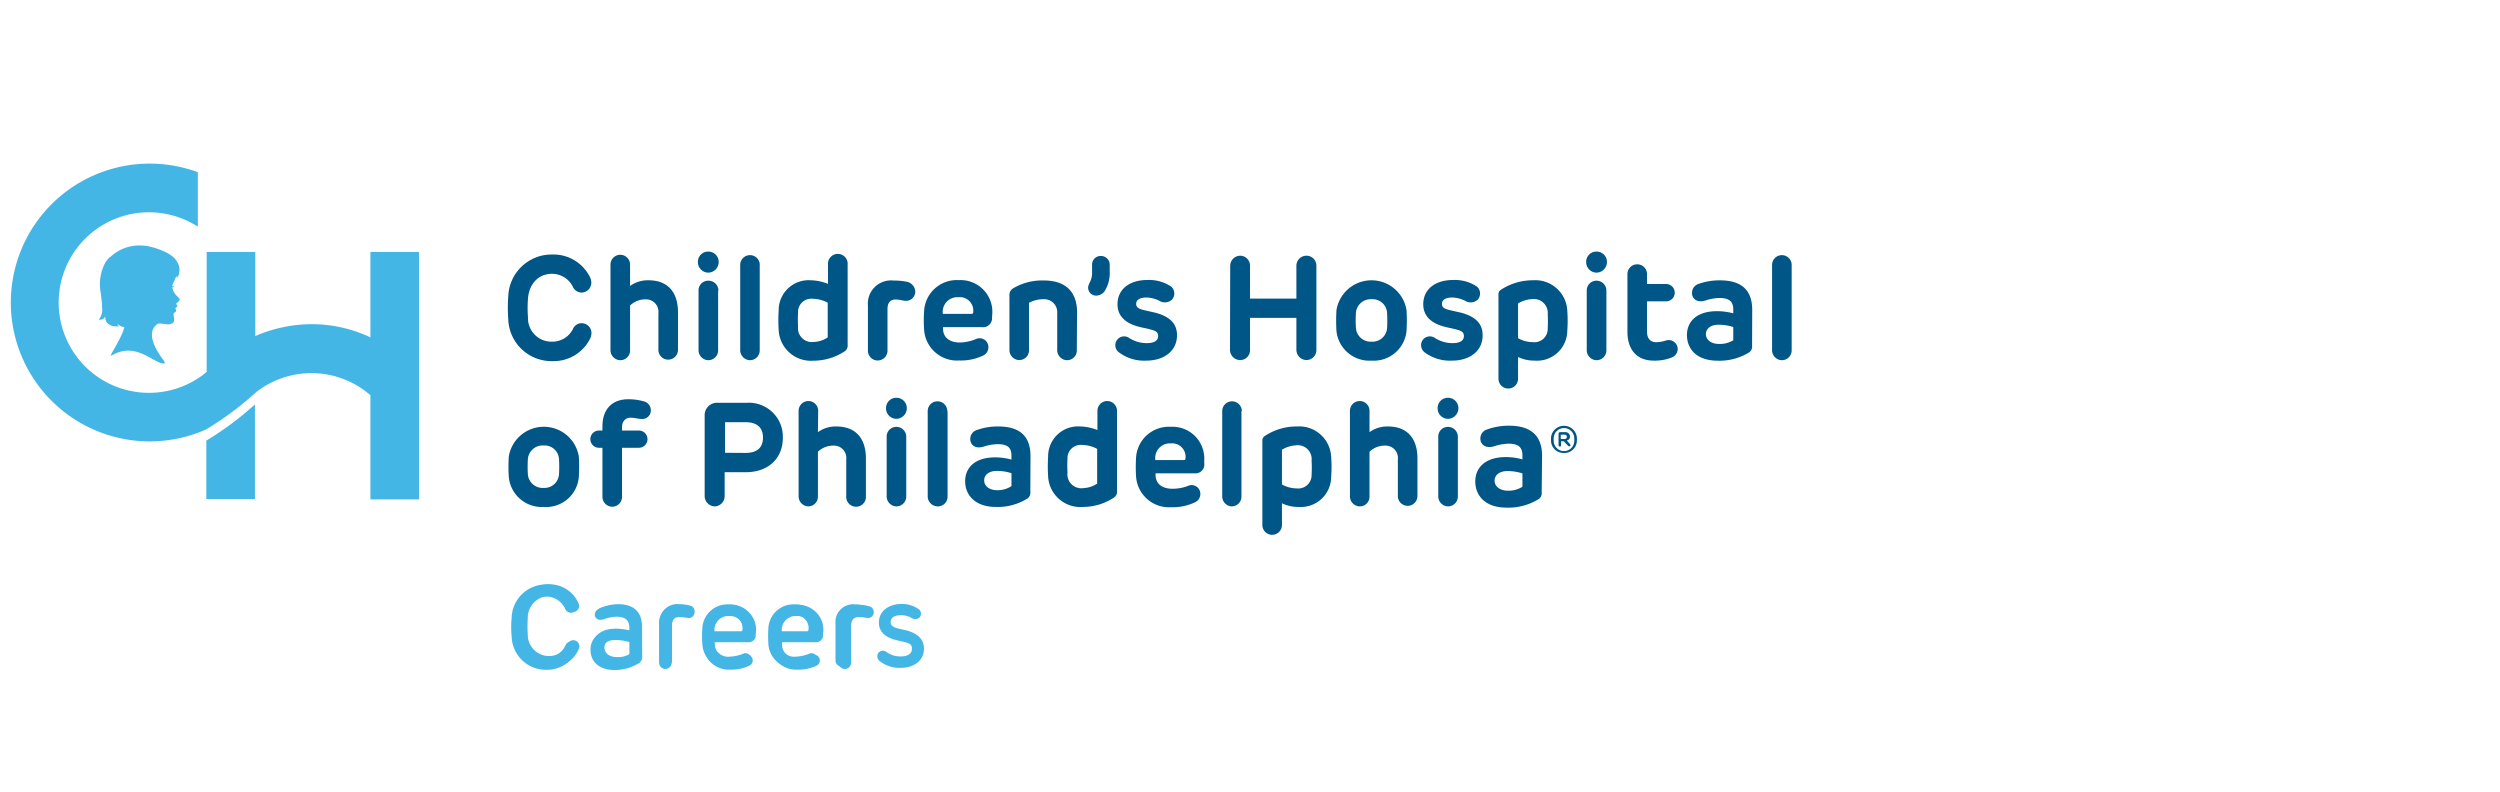 <svg id="Layer_1" data-name="Layer 1" xmlns="http://www.w3.org/2000/svg" viewBox="0 0 360 114.03"><defs><style>.cls-1{fill:#44b6e5;}.cls-2{fill:#005686;}</style></defs><path class="cls-1" d="M29.71,71.87h7V58.24a45.52,45.52,0,0,1-7,5.21Z"/><path class="cls-1" d="M53.34,36.28v12.3a19.81,19.81,0,0,0-8.49-1.9,20.6,20.6,0,0,0-8.09,1.71V36.28h-7V53.55l-.62.5a13,13,0,1,1-.65-21.41V24.8a20,20,0,1,0-6.92,38.76,20.13,20.13,0,0,0,7.57-1.49c.19-.08.4-.17.62-.28a45.52,45.52,0,0,0,7-5.21l.09-.08a12.93,12.93,0,0,1,16.49.41v15h7V36.28Z"/><path class="cls-1" d="M14.69,45a3.17,3.17,0,0,0,0-.87c0-.63-.11-1.25-.17-1.87a6.67,6.67,0,0,1,.63-4.42,3.91,3.91,0,0,1,.68-.83l.05,0a6.08,6.08,0,0,1,4-1.66,6.64,6.64,0,0,1,2.09.26,12.11,12.11,0,0,1,2,.75,5.07,5.07,0,0,1,.79.51,2.59,2.59,0,0,1,.63.65,2.29,2.29,0,0,1,.31,2.17l-.1.19-.1.16a2.13,2.13,0,0,0,0-.39.66.66,0,0,1-.28.42h0a1.73,1.73,0,0,1-.11.36,3,3,0,0,0-.29.68v.13c.28,0,.3-.18.3-.08s-.23.19-.31.23a2.28,2.28,0,0,0,.54,1.11,5.13,5.13,0,0,1,.47.47c.22.31-.35.62-.45.75.09.21.15.24.18.35s-.37.27-.28.4.14.34,0,.44c-.37.26-.31.33-.2.9s-.22.79-.64.88-1.47-.26-1.81,0h0c-.78.6-1.4,1.87.62,4.76.16.23.73.9.36.9-1.52,0-4-3.26-7.58-1.13-.45.27,1.57-2.6,1.88-4.11a2,2,0,0,1-1-.47.73.73,0,0,0,.33.43A.5.5,0,0,0,17,47h-.16a2,2,0,0,1-1.22-.33,1.26,1.26,0,0,1-.4-.56,2.44,2.44,0,0,1-.08-.56.71.71,0,0,1-.27.35.88.88,0,0,1-.64.13A2.43,2.43,0,0,0,14.69,45Z"/><path class="cls-2" d="M82.5,47.39a1.34,1.34,0,0,1,1.26-.85,1.43,1.43,0,0,1,1.41,1.35,1.9,1.9,0,0,1-.15.78A5.86,5.86,0,0,1,79.51,52a6.23,6.23,0,0,1-6.32-6,23.41,23.41,0,0,1,0-3.35,6.25,6.25,0,0,1,6.32-6A5.86,5.86,0,0,1,85,40a1.9,1.9,0,0,1,.15.78,1.43,1.43,0,0,1-1.41,1.35,1.41,1.41,0,0,1-1.26-.85,3.32,3.32,0,0,0-3-1.85c-2,0-3.31,1.52-3.45,3.58a17.26,17.26,0,0,0,0,2.69,3.38,3.38,0,0,0,3.45,3.5A3.32,3.32,0,0,0,82.5,47.39Z"/><path class="cls-2" d="M90.73,41.18a4.36,4.36,0,0,1,2.65-.82c2.68,0,4.25,1.6,4.25,4.61v5.41a1.41,1.41,0,1,1-2.82,0V45.11a1.79,1.79,0,0,0-1.89-2,3.11,3.11,0,0,0-2.19.89v6.42a1.4,1.4,0,0,1-1.39,1.45,1.45,1.45,0,0,1-1.43-1.45V38.1a1.41,1.41,0,1,1,2.82,0Z"/><path class="cls-2" d="M102,39.26a1.51,1.51,0,0,1-1.5-1.54,1.46,1.46,0,0,1,1.5-1.49,1.48,1.48,0,0,1,1.49,1.49A1.53,1.53,0,0,1,102,39.26Zm1.41,2.61v8.55A1.42,1.42,0,0,1,102,51.87a1.44,1.44,0,0,1-1.41-1.45V41.87A1.39,1.39,0,0,1,102,40.42,1.42,1.42,0,0,1,103.45,41.87Z"/><path class="cls-2" d="M109.4,38.15V50.42A1.41,1.41,0,0,1,108,51.87a1.45,1.45,0,0,1-1.41-1.45V38.15a1.41,1.41,0,1,1,2.82,0Z"/><path class="cls-2" d="M116.75,40.36a7,7,0,0,1,2.48.52V38.1a1.42,1.42,0,1,1,2.83,0V49.64a1,1,0,0,1-.51,1,8.14,8.14,0,0,1-4.42,1.3,4.65,4.65,0,0,1-5-4.38,23.38,23.38,0,0,1,0-2.9A4.31,4.31,0,0,1,116.75,40.36Zm.44,8.88a3.85,3.85,0,0,0,2-.65v-5a4.67,4.67,0,0,0-2.21-.57,1.9,1.9,0,0,0-2.06,2,17.34,17.34,0,0,0,0,2A2,2,0,0,0,117.19,49.24Z"/><path class="cls-2" d="M131.8,42a1.33,1.33,0,0,1-1.32,1.32c-.49,0-.95-.21-1.58-.19s-1.1.4-1.1,1.37v6a1.41,1.41,0,1,1-2.82,0V44a3.34,3.34,0,0,1,3.71-3.6,8.84,8.84,0,0,1,1.81.16A1.51,1.51,0,0,1,131.8,42Z"/><path class="cls-2" d="M142.85,45.7a1.29,1.29,0,0,1-1.45,1.41h-5.6v.21c0,1.33,1,2,2.42,2a6.34,6.34,0,0,0,2.26-.47A1.27,1.27,0,0,1,142.33,50a1.31,1.31,0,0,1-.72,1.18,7.42,7.42,0,0,1-3.47.73,4.75,4.75,0,0,1-5.07-4.46,19.19,19.19,0,0,1,0-2.63,4.71,4.71,0,0,1,5-4.48,4.57,4.57,0,0,1,4.82,4.88Zm-2.94-.5c.14,0,.23-.09.23-.26A1.93,1.93,0,0,0,138,42.8a2.11,2.11,0,0,0-2.23,2.4Z"/><path class="cls-2" d="M155.06,50.42a1.4,1.4,0,0,1-1.41,1.45,1.45,1.45,0,0,1-1.41-1.45V45.09a1.87,1.87,0,0,0-2-2,4.3,4.3,0,0,0-2.06.51v6.8a1.41,1.41,0,0,1-1.41,1.45,1.44,1.44,0,0,1-1.41-1.45V42.54a1.1,1.1,0,0,1,.5-1,8.13,8.13,0,0,1,4.47-1.15c3.15,0,4.77,1.66,4.77,4.61Z"/><path class="cls-2" d="M159.8,39.2a4.83,4.83,0,0,1-.61,2.52,1.54,1.54,0,0,1-1.32.85,1.15,1.15,0,0,1-1.18-1.12c0-.63.57-1,.57-2.13V38.1a1.23,1.23,0,0,1,1.26-1.24,1.26,1.26,0,0,1,1.28,1.24Z"/><path class="cls-2" d="M169.49,48.27c0,2.36-2,3.66-4.4,3.66a6.06,6.06,0,0,1-4-1.22,1.27,1.27,0,1,1,1.57-2,4.67,4.67,0,0,0,2.51.7c1.09,0,1.6-.4,1.6-1s-.34-.78-1.22-1-.74-.15-1.56-.36c-1.73-.44-3.07-1.41-3.07-3.22,0-2.27,1.83-3.51,4.29-3.51a5.74,5.74,0,0,1,3.43.94,1.33,1.33,0,0,1,.13,1.88,1.5,1.5,0,0,1-1.83.17,4.47,4.47,0,0,0-1.83-.47c-1.06,0-1.5.4-1.5.91s.32.73,1.26.94l1.5.34C168.45,45.58,169.49,46.61,169.49,48.27Z"/><path class="cls-2" d="M177.15,38.29a1.46,1.46,0,0,1,1.45-1.47A1.43,1.43,0,0,1,180,38.29V43h6.68V38.29a1.45,1.45,0,0,1,1.43-1.47,1.43,1.43,0,0,1,1.45,1.47V50.35a1.45,1.45,0,0,1-1.45,1.5,1.49,1.49,0,0,1-1.43-1.5V45.77H180v4.61a1.41,1.41,0,0,1-1.43,1.47,1.47,1.47,0,0,1-1.45-1.47Z"/><path class="cls-2" d="M197.51,51.93a4.77,4.77,0,0,1-5.06-4.27,25.19,25.19,0,0,1,0-3,5.11,5.11,0,0,1,10.09,0,24.86,24.86,0,0,1,0,3A4.74,4.74,0,0,1,197.51,51.93Zm2.23-6.84a2.08,2.08,0,0,0-2.23-2,2.13,2.13,0,0,0-2.26,2,18.56,18.56,0,0,0,0,2.11,2.13,2.13,0,0,0,2.26,2,2.1,2.1,0,0,0,2.23-2A18.56,18.56,0,0,0,199.74,45.09Z"/><path class="cls-2" d="M213.5,48.27c0,2.36-1.95,3.66-4.39,3.66a6.11,6.11,0,0,1-4-1.22,1.31,1.31,0,0,1-.25-1.74,1.29,1.29,0,0,1,1.83-.26,4.67,4.67,0,0,0,2.51.7c1.09,0,1.6-.4,1.6-1s-.34-.78-1.22-1-.74-.15-1.56-.36c-1.73-.44-3.07-1.41-3.07-3.22,0-2.27,1.83-3.51,4.29-3.51a5.74,5.74,0,0,1,3.43.94,1.33,1.33,0,0,1,.13,1.88,1.5,1.5,0,0,1-1.83.17,4.47,4.47,0,0,0-1.83-.47c-1.06,0-1.5.4-1.5.91s.32.73,1.26.94l1.5.34C212.47,45.58,213.5,46.61,213.5,48.27Z"/><path class="cls-2" d="M221,51.93a5.44,5.44,0,0,1-2.4-.52v3.13a1.41,1.41,0,1,1-2.82,0V42.44a.76.76,0,0,1,.36-.72,8.35,8.35,0,0,1,4.61-1.36,4.61,4.61,0,0,1,4.94,4.37,19.91,19.91,0,0,1,0,2.89A4.36,4.36,0,0,1,221,51.93Zm-.32-8.86a4.27,4.27,0,0,0-2.08.63v5a4.39,4.39,0,0,0,2.12.57,1.92,1.92,0,0,0,2.15-2,17.35,17.35,0,0,0,0-2A2,2,0,0,0,220.66,43.07Z"/><path class="cls-2" d="M229.91,39.26a1.51,1.51,0,0,1-1.5-1.54,1.46,1.46,0,0,1,1.5-1.49,1.48,1.48,0,0,1,1.49,1.49A1.53,1.53,0,0,1,229.91,39.26Zm1.41,2.61v8.55a1.42,1.42,0,0,1-1.41,1.45,1.45,1.45,0,0,1-1.42-1.45V41.87a1.4,1.4,0,0,1,1.42-1.45A1.42,1.42,0,0,1,231.32,41.87Z"/><path class="cls-2" d="M238.14,51.93c-2.61,0-3.79-1.79-3.79-4.14V39.47a1.41,1.41,0,1,1,2.82,0V40.9h2.63a1.25,1.25,0,1,1,0,2.49h-2.63v4.33c0,1,.44,1.56,1.37,1.56a5.18,5.18,0,0,0,1.3-.23,1.3,1.3,0,0,1,1.75,1.2,1.33,1.33,0,0,1-.89,1.24A6.55,6.55,0,0,1,238.14,51.93Z"/><path class="cls-2" d="M252.3,49.79a1,1,0,0,1-.5,1,8.12,8.12,0,0,1-4.44,1.15c-3.06,0-4.44-1.7-4.44-3.7,0-1.79,1.24-3.43,4.33-3.43a9.07,9.07,0,0,1,2.34.31v-.57c0-1.09-.53-1.64-2-1.64a6.82,6.82,0,0,0-2,.36c-1.2.38-1.94-.23-1.94-1.09a1.33,1.33,0,0,1,.93-1.29,8.92,8.92,0,0,1,3.09-.52c3,0,4.65,1.3,4.65,4.27Zm-2.71-.8v-1.9a7,7,0,0,0-2.11-.33c-1.13,0-1.83.56-1.83,1.36s.74,1.41,1.9,1.41A3.72,3.72,0,0,0,249.59,49Z"/><path class="cls-2" d="M258,38.15V50.42a1.41,1.41,0,0,1-1.41,1.45,1.44,1.44,0,0,1-1.41-1.45V38.15a1.41,1.41,0,1,1,2.82,0Z"/><path class="cls-2" d="M78.27,73a4.76,4.76,0,0,1-5-4.28,21.6,21.6,0,0,1,0-3,5.11,5.11,0,0,1,10.08,0,24.86,24.86,0,0,1,0,3A4.73,4.73,0,0,1,78.27,73Zm2.23-6.85a2.08,2.08,0,0,0-2.23-2,2.13,2.13,0,0,0-2.26,2,18.56,18.56,0,0,0,0,2.11,2.13,2.13,0,0,0,2.26,2,2.1,2.1,0,0,0,2.23-2A18.56,18.56,0,0,0,80.5,66.14Z"/><path class="cls-2" d="M86.75,61.41c0-2.55,1.45-3.92,3.75-3.92a8.32,8.32,0,0,1,2.12.28,1.34,1.34,0,0,1,1.1,1.34,1.22,1.22,0,0,1-1.33,1.22c-.46,0-1-.18-1.62-.18s-1.2.46-1.2,1.36V62H92a1.24,1.24,0,1,1,0,2.48H89.57v7a1.42,1.42,0,0,1-1.41,1.49,1.44,1.44,0,0,1-1.41-1.49v-7h-.5a1.24,1.24,0,1,1,0-2.48h.5Z"/><path class="cls-2" d="M104.35,68v3.43a1.48,1.48,0,0,1-1.43,1.49,1.5,1.5,0,0,1-1.45-1.49V59.83A1.78,1.78,0,0,1,103.38,58h4.19a4.89,4.89,0,0,1,5.16,5c0,3.17-2.25,5-5.35,5Zm3-2.78c1.77,0,2.52-.84,2.52-2.21s-.8-2.21-2.46-2.21h-3V65.2Z"/><path class="cls-2" d="M117.78,62.23a4.36,4.36,0,0,1,2.65-.82c2.68,0,4.26,1.6,4.26,4.61v5.41a1.42,1.42,0,1,1-2.83,0V66.17a1.78,1.78,0,0,0-1.89-2,3.15,3.15,0,0,0-2.19.88v6.42a1.4,1.4,0,0,1-1.39,1.45A1.45,1.45,0,0,1,115,71.47V59.16a1.41,1.41,0,1,1,2.82,0Z"/><path class="cls-2" d="M129.09,60.31a1.5,1.5,0,0,1-1.5-1.53,1.47,1.47,0,0,1,1.5-1.5,1.49,1.49,0,0,1,1.49,1.5A1.53,1.53,0,0,1,129.09,60.31Zm1.41,2.61v8.55a1.42,1.42,0,0,1-1.41,1.45,1.44,1.44,0,0,1-1.41-1.45V62.92a1.39,1.39,0,0,1,1.41-1.45A1.42,1.42,0,0,1,130.5,62.92Z"/><path class="cls-2" d="M136.45,59.2V71.47A1.4,1.4,0,0,1,135,72.92a1.45,1.45,0,0,1-1.41-1.45V59.2a1.41,1.41,0,1,1,2.82,0Z"/><path class="cls-2" d="M148.37,70.84a1,1,0,0,1-.51,1A8.07,8.07,0,0,1,143.42,73c-3,0-4.44-1.71-4.44-3.71,0-1.79,1.24-3.43,4.34-3.43a9,9,0,0,1,2.33.32V65.6c0-1.1-.52-1.64-2-1.64a7,7,0,0,0-2,.35c-1.2.38-1.93-.23-1.93-1.09a1.33,1.33,0,0,1,.92-1.29,8.94,8.94,0,0,1,3.1-.52c3,0,4.65,1.3,4.65,4.27Zm-2.72-.8v-1.9a6.84,6.84,0,0,0-2.1-.33c-1.14,0-1.83.57-1.83,1.37s.73,1.41,1.89,1.41A3.58,3.58,0,0,0,145.65,70Z"/><path class="cls-2" d="M155.55,61.41a7,7,0,0,1,2.48.52V59.16a1.41,1.41,0,1,1,2.82,0V70.69a1,1,0,0,1-.5,1A8.16,8.16,0,0,1,155.93,73a4.65,4.65,0,0,1-5-4.38,23.54,23.54,0,0,1,0-2.91A4.31,4.31,0,0,1,155.55,61.41Zm.44,8.88a3.85,3.85,0,0,0,2-.65v-5a4.7,4.7,0,0,0-2.21-.57,1.9,1.9,0,0,0-2.06,2,17.51,17.51,0,0,0,0,2A2,2,0,0,0,156,70.29Z"/><path class="cls-2" d="M173.42,66.75A1.28,1.28,0,0,1,172,68.16h-5.6v.22c0,1.32,1,2,2.42,2A6.25,6.25,0,0,0,171,70a1.26,1.26,0,0,1,1.85,1.12,1.3,1.3,0,0,1-.71,1.18,7.45,7.45,0,0,1-3.47.74,4.76,4.76,0,0,1-5.08-4.47,23,23,0,0,1,0-2.63,4.73,4.73,0,0,1,5-4.48,4.58,4.58,0,0,1,4.82,4.88Zm-2.95-.5a.22.22,0,0,0,.24-.25,1.93,1.93,0,0,0-2.11-2.15,2.11,2.11,0,0,0-2.23,2.4Z"/><path class="cls-2" d="M178.77,59.2V71.47a1.41,1.41,0,0,1-1.41,1.45A1.44,1.44,0,0,1,176,71.47V59.2a1.41,1.41,0,1,1,2.82,0Z"/><path class="cls-2" d="M187,73a5.32,5.32,0,0,1-2.4-.53V75.6a1.41,1.41,0,1,1-2.82,0V63.49a.75.75,0,0,1,.36-.71,8.26,8.26,0,0,1,4.61-1.37,4.61,4.61,0,0,1,4.94,4.38,19.77,19.77,0,0,1,0,2.88A4.37,4.37,0,0,1,187,73Zm-.32-8.87a4.27,4.27,0,0,0-2.08.63v5a4.39,4.39,0,0,0,2.12.57,1.92,1.92,0,0,0,2.15-2,17.34,17.34,0,0,0,0-2A2,2,0,0,0,186.66,64.12Z"/><path class="cls-2" d="M197.21,62.23a4.36,4.36,0,0,1,2.65-.82c2.68,0,4.25,1.6,4.25,4.61v5.41a1.41,1.41,0,1,1-2.82,0V66.17a1.78,1.78,0,0,0-1.89-2,3.15,3.15,0,0,0-2.19.88v6.42a1.4,1.4,0,0,1-1.39,1.45,1.45,1.45,0,0,1-1.43-1.45V59.16a1.41,1.41,0,1,1,2.82,0Z"/><path class="cls-2" d="M208.52,60.31a1.5,1.5,0,0,1-1.5-1.53,1.47,1.47,0,0,1,1.5-1.5,1.49,1.49,0,0,1,1.49,1.5A1.53,1.53,0,0,1,208.52,60.31Zm1.41,2.61v8.55a1.42,1.42,0,0,1-1.41,1.45,1.44,1.44,0,0,1-1.41-1.45V62.92a1.39,1.39,0,0,1,1.41-1.45A1.42,1.42,0,0,1,209.93,62.92Z"/><path class="cls-1" d="M81.43,92.92a.88.88,0,0,1,.83-.54.89.89,0,0,1,.88.85.88.88,0,0,1-.1.45,4.63,4.63,0,0,1-4.36,2.77,4.92,4.92,0,0,1-5-4.79,13.63,13.63,0,0,1,0-2.71,4.93,4.93,0,0,1,4.93-4.79A4.65,4.65,0,0,1,83,86.93a.9.9,0,0,1-.78,1.31.91.91,0,0,1-.83-.55,3,3,0,0,0-2.77-1.79,3.18,3.18,0,0,0-3.12,3.22,19.38,19.38,0,0,0,0,2.41,3.12,3.12,0,0,0,3.12,3.17A3,3,0,0,0,81.43,92.92Z"/><path class="cls-1" d="M92.36,94.82a.67.67,0,0,1-.33.66,6.62,6.62,0,0,1-3.53,1c-2.32,0-3.47-1.27-3.47-2.93,0-1.48,1.07-2.82,3.44-2.82a8.33,8.33,0,0,1,2.16.29v-.56c0-1.15-.56-1.65-1.89-1.65a5.71,5.71,0,0,0-1.85.38c-.74.23-1.24-.16-1.24-.68a.89.89,0,0,1,.6-.83,6.77,6.77,0,0,1,2.59-.51c2.18,0,3.52,1,3.52,3.29Zm-1.73-.49V92.45a7.59,7.59,0,0,0-2.06-.29c-1,0-1.78.45-1.78,1.27s.66,1.42,1.87,1.42A3.29,3.29,0,0,0,90.63,94.33Z"/><path class="cls-1" d="M100,88.15a.82.82,0,0,1-.85.85,10.59,10.59,0,0,0-1.27-.15c-.8,0-1.17.42-1.17,1.36v5.22a.9.9,0,1,1-1.8,0V89.92a2.58,2.58,0,0,1,2.85-2.8,6.47,6.47,0,0,1,1.55.18A.83.83,0,0,1,100,88.15Z"/><path class="cls-1" d="M108.82,91.39a1,1,0,0,1-1.09,1.09h-4.8v.2a2,2,0,0,0,2.24,2.11,5.93,5.93,0,0,0,2-.41.82.82,0,0,1,1.22.7.8.8,0,0,1-.46.76,5.94,5.94,0,0,1-2.75.59,3.72,3.72,0,0,1-3.95-3.65,18.36,18.36,0,0,1,0-2.1,3.68,3.68,0,0,1,3.87-3.56,3.57,3.57,0,0,1,3.77,3.8Zm-2-.34c.14,0,.19-.06.21-.2a1.89,1.89,0,0,0-2-2.14,2,2,0,0,0-2.12,2.34Z"/><path class="cls-1" d="M118.51,91.39a1,1,0,0,1-1.09,1.09h-4.8v.2a2,2,0,0,0,2.24,2.11,5.93,5.93,0,0,0,2-.41.82.82,0,1,1,.76,1.46,6,6,0,0,1-2.75.59,3.72,3.72,0,0,1-3.95-3.65,18.36,18.36,0,0,1,0-2.1,3.68,3.68,0,0,1,3.87-3.56,3.57,3.57,0,0,1,3.77,3.8Zm-2-.34c.14,0,.19-.06.21-.2a1.89,1.89,0,0,0-2-2.14,2,2,0,0,0-2.12,2.34Z"/><path class="cls-1" d="M125.82,88.15A.83.83,0,0,1,125,89a10.86,10.86,0,0,0-1.27-.15c-.8,0-1.17.42-1.17,1.36v5.22a.9.9,0,1,1-1.8,0V89.92a2.58,2.58,0,0,1,2.85-2.8,6.31,6.31,0,0,1,1.54.18A.84.84,0,0,1,125.82,88.15Z"/><path class="cls-2" d="M222,70.92a1,1,0,0,1-.51,1,8.33,8.33,0,0,1-4.53,1.18c-3.11,0-4.52-1.74-4.52-3.78,0-1.82,1.26-3.5,4.41-3.5a8.88,8.88,0,0,1,2.38.33v-.58c0-1.12-.53-1.68-2-1.68a7.09,7.09,0,0,0-2.06.37c-1.23.38-2-.24-2-1.12a1.36,1.36,0,0,1,1-1.31,9.18,9.18,0,0,1,3.15-.53c3,0,4.74,1.33,4.74,4.35Zm-2.77-.82V68.17a7.1,7.1,0,0,0-2.14-.34c-1.16,0-1.87.58-1.87,1.39s.75,1.44,1.93,1.44A3.67,3.67,0,0,0,219.21,70.1Z"/><path class="cls-2" d="M225.22,65.23a1.8,1.8,0,0,1-1.87-1.7,4.86,4.86,0,0,1,0-.54,1.87,1.87,0,0,1,3.72,0,4.86,4.86,0,0,1,0,.54A1.8,1.8,0,0,1,225.22,65.23ZM226.69,63a1.48,1.48,0,0,0-2.95,0,3,3,0,0,0,0,.6,1.48,1.48,0,0,0,2.95,0A3,3,0,0,0,226.69,63Zm-1.45.61a.13.13,0,0,0-.14-.07h-.3v.59a.17.17,0,0,1-.19.17.18.18,0,0,1-.18-.17V62.47a.23.23,0,0,1,.26-.24h.65a.66.66,0,0,1,.74.63.56.56,0,0,1-.46.57l.48.55a.18.18,0,0,1,.05.12.18.18,0,0,1-.2.17.19.19,0,0,1-.14-.07Zm0-.39c.29,0,.39-.13.39-.31s-.11-.32-.37-.32h-.51v.63Z"/><path class="cls-1" d="M81.76,92.73a.86.86,0,0,1,.81-.54.89.89,0,0,1,.87.84,1,1,0,0,1-.1.45,4.57,4.57,0,0,1-4.28,2.71,4.83,4.83,0,0,1-4.86-4.7,13.14,13.14,0,0,1,0-2.66A4.83,4.83,0,0,1,79,84.14a4.57,4.57,0,0,1,4.3,2.71,1,1,0,0,1,.1.45.89.89,0,0,1-.87.83.88.88,0,0,1-.81-.53A2.94,2.94,0,0,0,79,85.83,3.12,3.12,0,0,0,76,89a18.58,18.58,0,0,0,0,2.36A3.06,3.06,0,0,0,79,94.47,2.94,2.94,0,0,0,81.76,92.73Z"/><path class="cls-1" d="M92.48,94.59a.67.67,0,0,1-.32.65,6.48,6.48,0,0,1-3.46.93c-2.28,0-3.41-1.25-3.41-2.88,0-1.45,1-2.76,3.37-2.76a8.45,8.45,0,0,1,2.12.28v-.55c0-1.13-.55-1.61-1.85-1.61a5.69,5.69,0,0,0-1.81.36c-.74.24-1.22-.15-1.22-.66a.88.88,0,0,1,.58-.82A6.85,6.85,0,0,1,89,87c2.13,0,3.45,1,3.45,3.23Zm-1.7-.48V92.26a7.69,7.69,0,0,0-2-.28c-1,0-1.74.45-1.74,1.25s.65,1.39,1.83,1.39A3.2,3.2,0,0,0,90.78,94.11Z"/><path class="cls-1" d="M100,88.05a.81.81,0,0,1-.83.83,10.42,10.42,0,0,0-1.25-.15c-.78,0-1.15.42-1.15,1.33v5.13a.89.89,0,0,1-1.77,0V89.78A2.54,2.54,0,0,1,97.77,87a6.14,6.14,0,0,1,1.52.19A.8.8,0,0,1,100,88.05Z"/><path class="cls-1" d="M108.63,91.23a1,1,0,0,1-1.07,1.06h-4.71v.2a2,2,0,0,0,2.2,2.07,5.94,5.94,0,0,0,1.91-.4.81.81,0,0,1,1.2.68.8.8,0,0,1-.45.75,5.91,5.91,0,0,1-2.7.58,3.66,3.66,0,0,1-3.88-3.58,17.67,17.67,0,0,1,0-2.06,3.62,3.62,0,0,1,3.8-3.5,3.51,3.51,0,0,1,3.7,3.73Zm-1.92-.33c.13,0,.19-.07.2-.2a1.85,1.85,0,0,0-2-2.1,2,2,0,0,0-2.08,2.3Z"/><path class="cls-1" d="M118.13,91.23a1,1,0,0,1-1.06,1.06h-4.71v.2a2,2,0,0,0,2.19,2.07,6,6,0,0,0,1.92-.4.81.81,0,0,1,1.2.68.82.82,0,0,1-.45.75,5.91,5.91,0,0,1-2.7.58,3.65,3.65,0,0,1-3.88-3.58,17.67,17.67,0,0,1,0-2.06,3.62,3.62,0,0,1,3.8-3.5,3.5,3.5,0,0,1,3.69,3.73Zm-1.91-.33c.13,0,.18-.07.2-.2a1.85,1.85,0,0,0-2-2.1,2,2,0,0,0-2.08,2.3Z"/><path class="cls-1" d="M125.31,88.05a.81.81,0,0,1-.83.83,10.42,10.42,0,0,0-1.25-.15c-.78,0-1.15.42-1.15,1.33v5.13a.89.89,0,0,1-1.77,0V89.78a2.54,2.54,0,0,1,2.8-2.75,6.14,6.14,0,0,1,1.52.19A.8.8,0,0,1,125.31,88.05Z"/><path class="cls-1" d="M133.05,93.43c0,1.68-1.42,2.74-3.35,2.74a4.61,4.61,0,0,1-3.06-1,.88.88,0,0,1-.17-1.13.83.83,0,0,1,1.17-.17,3.26,3.26,0,0,0,2.15.65c1,0,1.53-.46,1.53-1.09s-.3-.79-1.15-1c-.57-.13-.57-.11-1.2-.28-1.46-.37-2.41-1.15-2.41-2.5,0-1.66,1.41-2.68,3.28-2.68a4.17,4.17,0,0,1,2.51.79.82.82,0,0,1,.08,1.13.91.91,0,0,1-1.14.11,3,3,0,0,0-1.54-.41c-1,0-1.49.36-1.49,1,0,.45.28.72,1.14.93l1.3.3C132.25,91.3,133.05,92.11,133.05,93.43Z"/></svg>